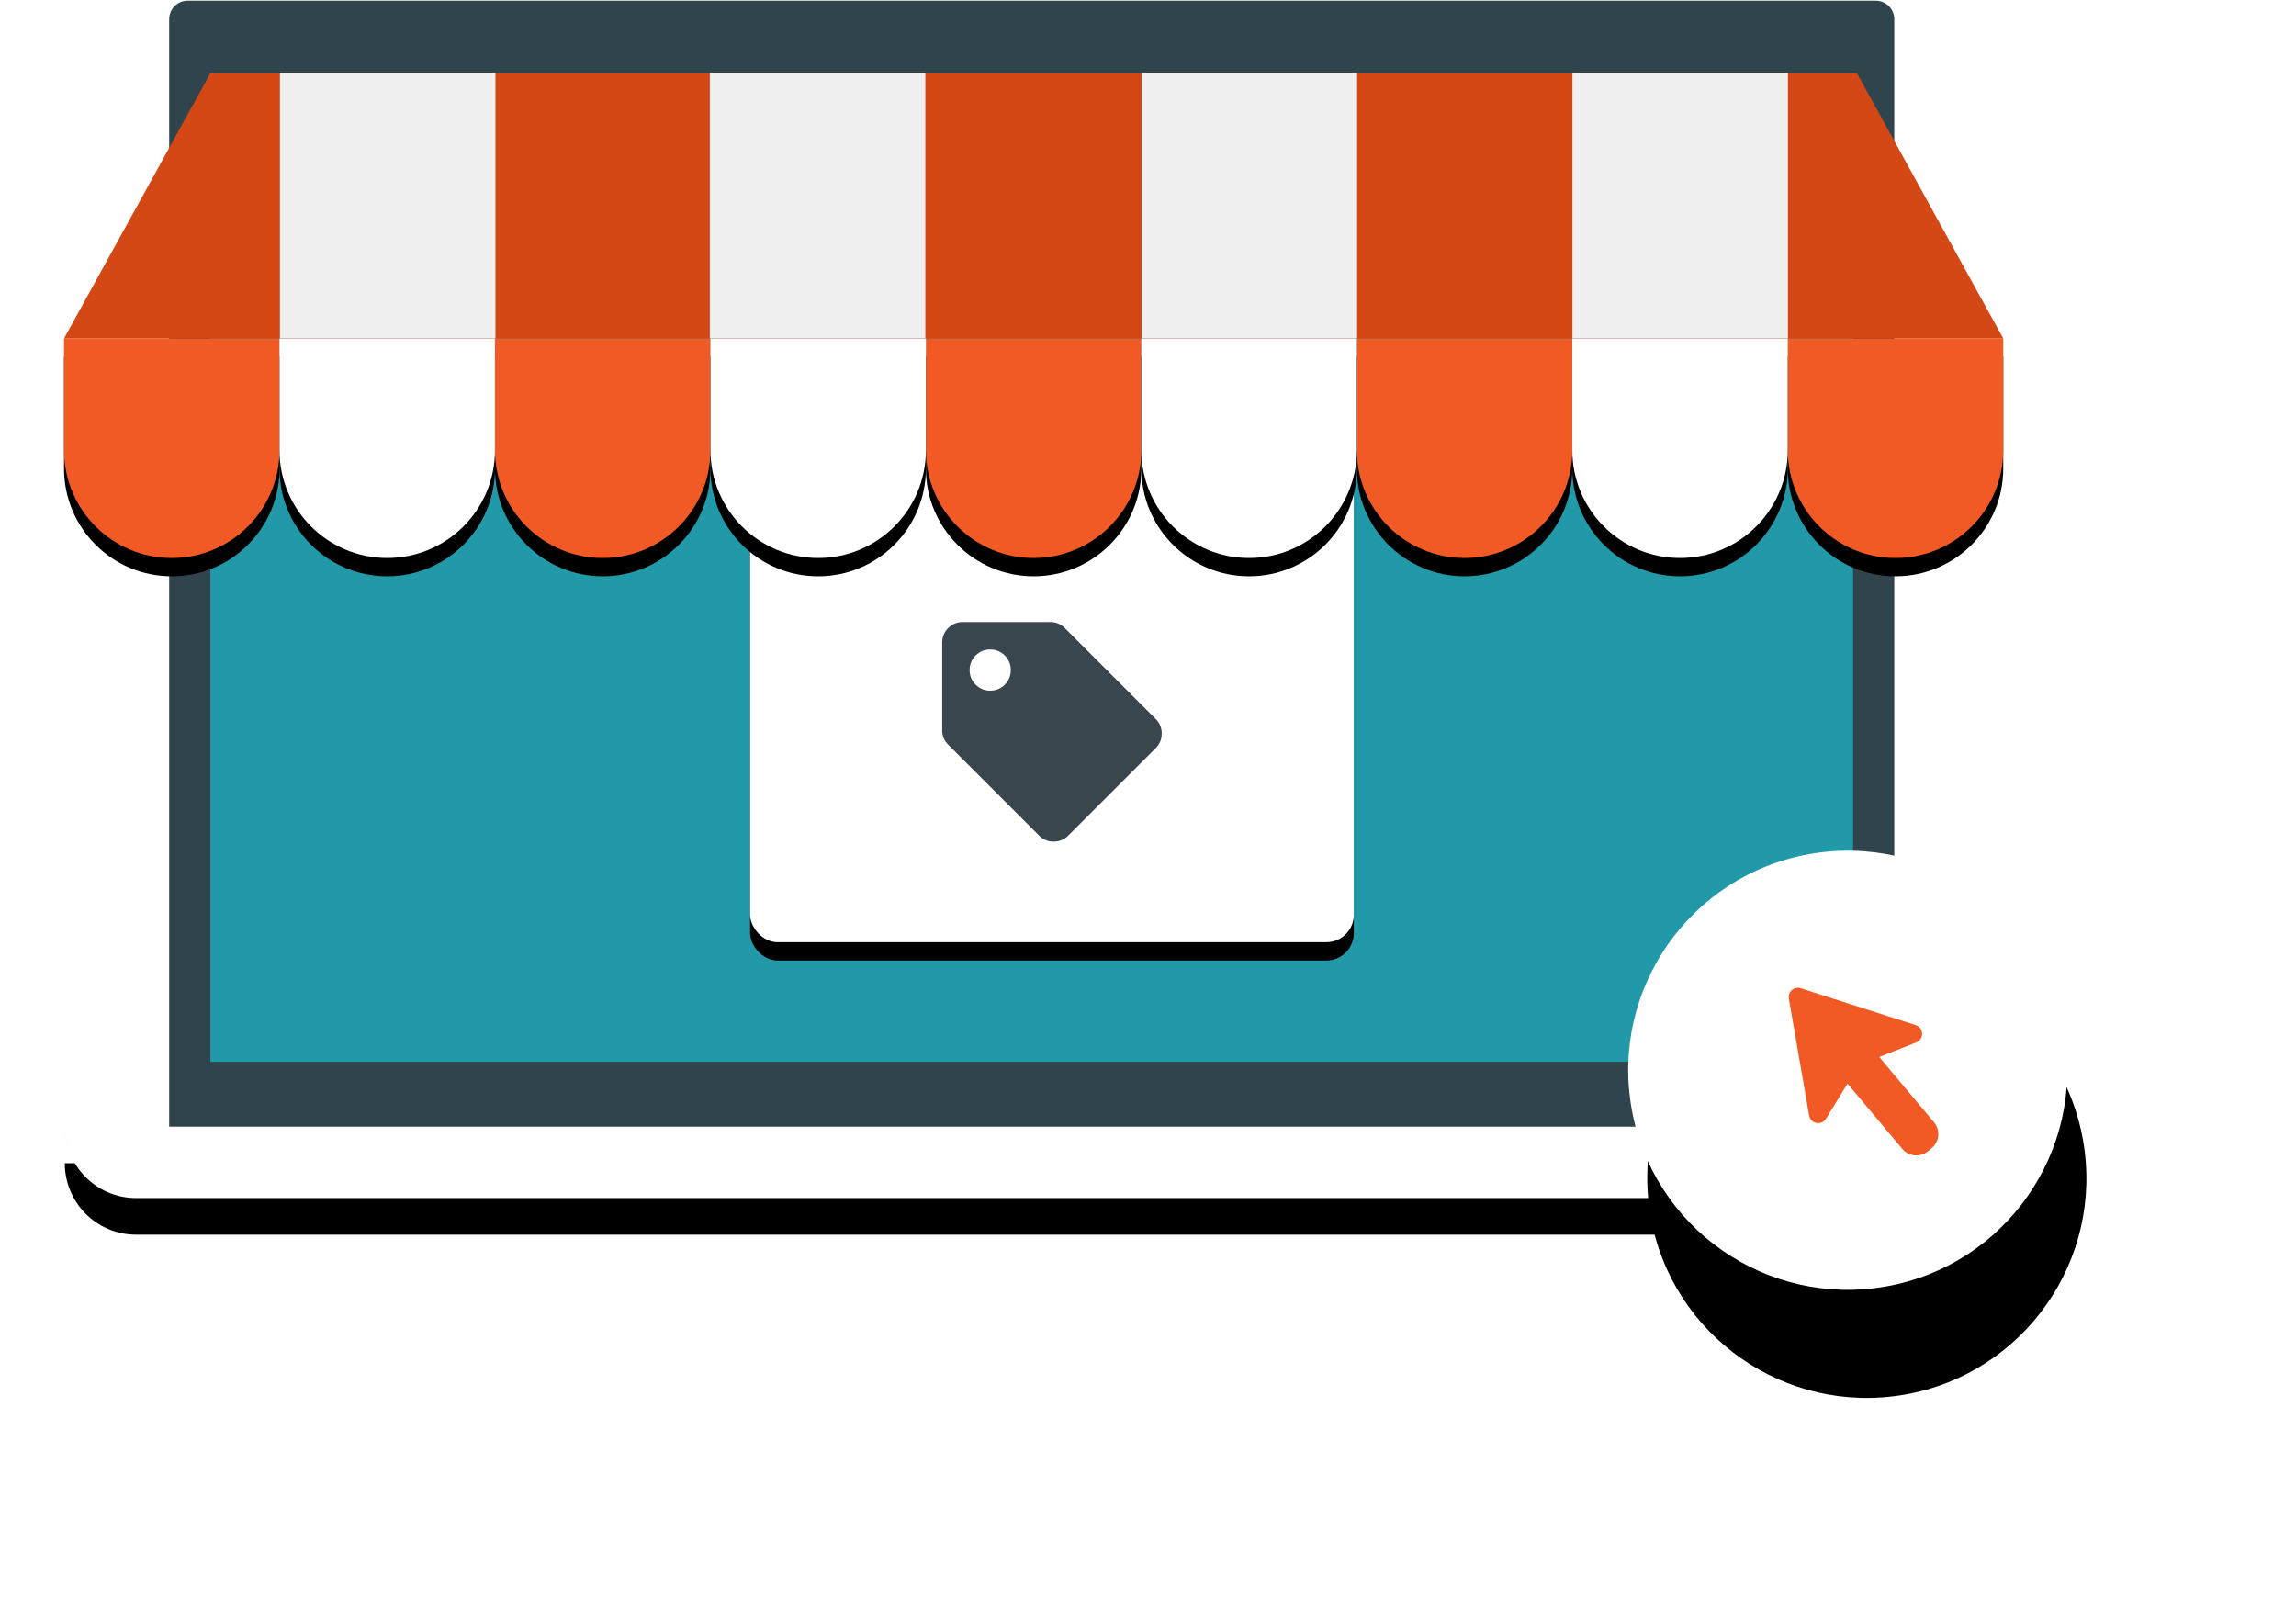 <?xml version="1.0" encoding="UTF-8"?>
<svg width="251px" height="176px" viewBox="0 0 251 176" version="1.1" xmlns="http://www.w3.org/2000/svg" xmlns:xlink="http://www.w3.org/1999/xlink">
    <!-- Generator: Sketch 52.5 (67469) - http://www.bohemiancoding.com/sketch -->
    <title>ecommerce_marketing_graphic</title>
    <desc>Created with Sketch.</desc>
    <defs>
        <path d="M203.708,130.969 L7.871,130.969 C3.57,130.969 0.084,127.474 0.084,123.163 L211.495,123.163 C211.495,127.474 208.009,130.969 203.708,130.969 Z" id="path-1"></path>
        <filter x="-6.6%" y="-128.1%" width="113.2%" height="458.7%" filterUnits="objectBoundingBox" id="filter-2">
            <feOffset dx="0" dy="4" in="SourceAlpha" result="shadowOffsetOuter1"></feOffset>
            <feGaussianBlur stdDeviation="4" in="shadowOffsetOuter1" result="shadowBlurOuter1"></feGaussianBlur>
            <feColorMatrix values="0 0 0 0 0   0 0 0 0 0   0 0 0 0 0  0 0 0 0.16 0" type="matrix" in="shadowBlurOuter1"></feColorMatrix>
        </filter>
        <circle id="path-3" cx="28" cy="28" r="24"></circle>
        <filter x="-87.5%" y="-62.5%" width="275.0%" height="275.0%" filterUnits="objectBoundingBox" id="filter-4">
            <feOffset dx="0" dy="12" in="SourceAlpha" result="shadowOffsetOuter1"></feOffset>
            <feGaussianBlur stdDeviation="12" in="shadowOffsetOuter1" result="shadowBlurOuter1"></feGaussianBlur>
            <feColorMatrix values="0 0 0 0 0   0 0 0 0 0   0 0 0 0 0  0 0 0 0.16 0" type="matrix" in="shadowBlurOuter1"></feColorMatrix>
        </filter>
        <rect id="path-5" x="0" y="0" width="66" height="54" rx="3"></rect>
        <filter x="-10.6%" y="-9.3%" width="121.2%" height="125.9%" filterUnits="objectBoundingBox" id="filter-6">
            <feOffset dx="0" dy="2" in="SourceAlpha" result="shadowOffsetOuter1"></feOffset>
            <feGaussianBlur stdDeviation="2" in="shadowOffsetOuter1" result="shadowBlurOuter1"></feGaussianBlur>
            <feColorMatrix values="0 0 0 0 0   0 0 0 0 0   0 0 0 0 0  0 0 0 0.16 0" type="matrix" in="shadowBlurOuter1"></feColorMatrix>
        </filter>
        <path d="M-4.06785716e-13,0 L23.556,0 L23.556,12.222 C23.556,18.727 18.282,24 11.778,24 L11.778,24 C5.273,24 -4.05989122e-13,18.727 -4.06785716e-13,12.222 L-4.06785716e-13,0 Z" id="path-7"></path>
        <filter x="-29.7%" y="-20.8%" width="159.4%" height="158.3%" filterUnits="objectBoundingBox" id="filter-8">
            <feOffset dx="0" dy="2" in="SourceAlpha" result="shadowOffsetOuter1"></feOffset>
            <feGaussianBlur stdDeviation="2" in="shadowOffsetOuter1" result="shadowBlurOuter1"></feGaussianBlur>
            <feColorMatrix values="0 0 0 0 0   0 0 0 0 0   0 0 0 0 0  0 0 0 0.16 0" type="matrix" in="shadowBlurOuter1"></feColorMatrix>
        </filter>
        <path d="M47.11,0 L70.666,0 L70.666,12.222 C70.666,18.727 65.392,24 58.888,24 L58.888,24 C52.383,24 47.11,18.727 47.11,12.222 L47.11,0 Z" id="path-9"></path>
        <filter x="-29.7%" y="-20.8%" width="159.4%" height="158.3%" filterUnits="objectBoundingBox" id="filter-10">
            <feOffset dx="0" dy="2" in="SourceAlpha" result="shadowOffsetOuter1"></feOffset>
            <feGaussianBlur stdDeviation="2" in="shadowOffsetOuter1" result="shadowBlurOuter1"></feGaussianBlur>
            <feColorMatrix values="0 0 0 0 0   0 0 0 0 0   0 0 0 0 0  0 0 0 0.16 0" type="matrix" in="shadowBlurOuter1"></feColorMatrix>
        </filter>
        <path d="M141.33,0 L164.886,0 L164.886,12.222 C164.886,18.727 159.612,24 153.108,24 L153.108,24 C146.603,24 141.33,18.727 141.33,12.222 L141.33,0 Z" id="path-11"></path>
        <filter x="-29.7%" y="-20.8%" width="159.4%" height="158.3%" filterUnits="objectBoundingBox" id="filter-12">
            <feOffset dx="0" dy="2" in="SourceAlpha" result="shadowOffsetOuter1"></feOffset>
            <feGaussianBlur stdDeviation="2" in="shadowOffsetOuter1" result="shadowBlurOuter1"></feGaussianBlur>
            <feColorMatrix values="0 0 0 0 0   0 0 0 0 0   0 0 0 0 0  0 0 0 0.16 0" type="matrix" in="shadowBlurOuter1"></feColorMatrix>
        </filter>
        <path d="M188.44,0 L211.996,0 L211.996,12.222 C211.996,18.727 206.722,24 200.218,24 L200.218,24 C193.713,24 188.44,18.727 188.44,12.222 L188.44,0 Z" id="path-13"></path>
        <filter x="-29.7%" y="-20.8%" width="159.4%" height="158.3%" filterUnits="objectBoundingBox" id="filter-14">
            <feOffset dx="0" dy="2" in="SourceAlpha" result="shadowOffsetOuter1"></feOffset>
            <feGaussianBlur stdDeviation="2" in="shadowOffsetOuter1" result="shadowBlurOuter1"></feGaussianBlur>
            <feColorMatrix values="0 0 0 0 0   0 0 0 0 0   0 0 0 0 0  0 0 0 0.16 0" type="matrix" in="shadowBlurOuter1"></feColorMatrix>
        </filter>
        <path d="M94.22,0 L117.776,0 L117.776,12.222 C117.776,18.727 112.502,24 105.998,24 L105.998,24 C99.493,24 94.22,18.727 94.22,12.222 L94.22,0 Z" id="path-15"></path>
        <filter x="-29.7%" y="-20.8%" width="159.4%" height="158.3%" filterUnits="objectBoundingBox" id="filter-16">
            <feOffset dx="0" dy="2" in="SourceAlpha" result="shadowOffsetOuter1"></feOffset>
            <feGaussianBlur stdDeviation="2" in="shadowOffsetOuter1" result="shadowBlurOuter1"></feGaussianBlur>
            <feColorMatrix values="0 0 0 0 0   0 0 0 0 0   0 0 0 0 0  0 0 0 0.16 0" type="matrix" in="shadowBlurOuter1"></feColorMatrix>
        </filter>
        <path d="M23.555,0 L47.111,0 L47.111,12.222 C47.111,18.727 41.837,24 35.333,24 L35.333,24 C28.828,24 23.555,18.727 23.555,12.222 L23.555,0 Z" id="path-17"></path>
        <filter x="-29.7%" y="-20.8%" width="159.4%" height="158.3%" filterUnits="objectBoundingBox" id="filter-18">
            <feOffset dx="0" dy="2" in="SourceAlpha" result="shadowOffsetOuter1"></feOffset>
            <feGaussianBlur stdDeviation="2" in="shadowOffsetOuter1" result="shadowBlurOuter1"></feGaussianBlur>
            <feColorMatrix values="0 0 0 0 0   0 0 0 0 0   0 0 0 0 0  0 0 0 0.16 0" type="matrix" in="shadowBlurOuter1"></feColorMatrix>
        </filter>
        <path d="M70.665,0 L94.221,0 L94.221,12.222 C94.221,18.727 88.947,24 82.443,24 L82.443,24 C75.938,24 70.665,18.727 70.665,12.222 L70.665,0 Z" id="path-19"></path>
        <filter x="-29.7%" y="-20.8%" width="159.4%" height="158.3%" filterUnits="objectBoundingBox" id="filter-20">
            <feOffset dx="0" dy="2" in="SourceAlpha" result="shadowOffsetOuter1"></feOffset>
            <feGaussianBlur stdDeviation="2" in="shadowOffsetOuter1" result="shadowBlurOuter1"></feGaussianBlur>
            <feColorMatrix values="0 0 0 0 0   0 0 0 0 0   0 0 0 0 0  0 0 0 0.16 0" type="matrix" in="shadowBlurOuter1"></feColorMatrix>
        </filter>
        <path d="M117.775,0 L141.331,0 L141.331,12.222 C141.331,18.727 136.057,24 129.553,24 L129.553,24 C123.048,24 117.775,18.727 117.775,12.222 L117.775,0 Z" id="path-21"></path>
        <filter x="-29.7%" y="-20.8%" width="159.4%" height="158.3%" filterUnits="objectBoundingBox" id="filter-22">
            <feOffset dx="0" dy="2" in="SourceAlpha" result="shadowOffsetOuter1"></feOffset>
            <feGaussianBlur stdDeviation="2" in="shadowOffsetOuter1" result="shadowBlurOuter1"></feGaussianBlur>
            <feColorMatrix values="0 0 0 0 0   0 0 0 0 0   0 0 0 0 0  0 0 0 0.16 0" type="matrix" in="shadowBlurOuter1"></feColorMatrix>
        </filter>
        <path d="M164.885,0 L188.441,0 L188.441,12.222 C188.441,18.727 183.167,24 176.663,24 L176.663,24 C170.158,24 164.885,18.727 164.885,12.222 L164.885,0 Z" id="path-23"></path>
        <filter x="-29.7%" y="-20.8%" width="159.4%" height="158.3%" filterUnits="objectBoundingBox" id="filter-24">
            <feOffset dx="0" dy="2" in="SourceAlpha" result="shadowOffsetOuter1"></feOffset>
            <feGaussianBlur stdDeviation="2" in="shadowOffsetOuter1" result="shadowBlurOuter1"></feGaussianBlur>
            <feColorMatrix values="0 0 0 0 0   0 0 0 0 0   0 0 0 0 0  0 0 0 0.16 0" type="matrix" in="shadowBlurOuter1"></feColorMatrix>
        </filter>
    </defs>
    <g id="page_templates" stroke="none" stroke-width="1" fill="none" fill-rule="evenodd">
        <g id="Artboard" transform="translate(-1205, -2664)">
            <g id="traffic-and-awareness" transform="translate(1087, 1003)">
                <g id="increasing-traffic-and-awareness" transform="translate(7, 1609)">
                    <g id="ecommerce_marketing_graphic" transform="translate(118, 52)">
                        <path d="M203.708,130.969 L7.871,130.969 C3.57,130.969 0.084,127.474 0.084,123.163 L211.495,123.163 C211.495,127.474 208.009,130.969 203.708,130.969" id="Fill-3" fill="#E5EBED"></path>
                        <g id="Stroke-5" fill-rule="nonzero">
                            <use fill="black" fill-opacity="1" filter="url(#filter-2)" xlink:href="#path-1"></use>
                            <use fill="#FFFFFF" xlink:href="#path-1"></use>
                        </g>
                        <path d="M200.084,123.163 L11.495,123.163 L11.495,2.089 C11.495,0.983 12.398,0.077 13.502,0.077 L198.078,0.077 C199.182,0.077 200.084,0.983 200.084,2.089 L200.084,123.163 Z" id="Fill-47" fill="#2F444D"></path>
                        <polygon id="Fill-49" fill="#2199A9" points="16 116.075 195.58 116.075 195.58 8 16 8"></polygon>
                        <g id="cursor" transform="translate(167, 89)" fill-rule="nonzero">
                            <g id="Oval" transform="translate(28, 28) rotate(-10) translate(-28, -28) ">
                                <use fill="black" fill-opacity="1" filter="url(#filter-4)" xlink:href="#path-3"></use>
                                <use fill="#FFFFFF" xlink:href="#path-3"></use>
                            </g>
                            <path d="M23.041,29.529 L27.321,28.102 L27.321,37.42 C27.321,38.525 28.216,39.42 29.321,39.42 L29.848,39.42 C30.952,39.42 31.848,38.525 31.848,37.42 L31.848,28.102 L35.985,29.481 C36.509,29.656 37.075,29.373 37.25,28.849 C37.345,28.565 37.307,28.253 37.147,27.999 L30.099,16.816 C29.804,16.348 29.187,16.208 28.72,16.503 C28.583,16.589 28.469,16.707 28.388,16.846 L21.86,28.078 C21.582,28.555 21.745,29.167 22.222,29.445 C22.47,29.589 22.768,29.62 23.041,29.529 Z" id="Path-4" fill="#F15A24" transform="translate(29.513, 27.884) rotate(-40) translate(-29.513, -27.884) "></path>
                        </g>
                        <g id="tag" transform="translate(75, 49)">
                            <g id="Rectangle" fill-rule="nonzero">
                                <use fill="black" fill-opacity="1" filter="url(#filter-6)" xlink:href="#path-5"></use>
                                <use fill="#FFFFFF" xlink:href="#path-5"></use>
                            </g>
                            <path d="M21,30.812 L21,21.25 C21,20.625 21.219,20.094 21.656,19.656 C22.094,19.219 22.625,19 23.25,19 L32.812,19 C33.438,19 33.969,19.219 34.406,19.656 L44.344,29.594 C44.781,30.031 45,30.562 45,31.188 C45,31.813 44.781,32.344 44.344,32.781 L34.781,42.344 C34.344,42.781 33.813,43 33.188,43 C32.562,43 32.031,42.781 31.594,42.344 L21.656,32.406 C21.219,31.969 21,31.438 21,30.812 Z M26.25,22 C25.625,22 25.094,22.219 24.656,22.656 C24.219,23.094 24,23.625 24,24.25 C24,24.875 24.219,25.406 24.656,25.844 C25.094,26.281 25.625,26.5 26.25,26.5 C26.875,26.5 27.406,26.281 27.844,25.844 C28.281,25.406 28.5,24.875 28.5,24.25 C28.5,23.625 28.281,23.094 27.844,22.656 C27.406,22.219 26.875,22 26.25,22 Z" id="" fill="#39464E"></path>
                        </g>
                        <g id="store_front" transform="translate(0, 8)" fill-rule="nonzero">
                            <g id="Group" transform="translate(0, 29)">
                                <g id="Rectangle">
                                    <use fill="black" fill-opacity="1" filter="url(#filter-8)" xlink:href="#path-7"></use>
                                    <use fill="#F15A24" xlink:href="#path-7"></use>
                                </g>
                                <g id="Rectangle">
                                    <use fill="black" fill-opacity="1" filter="url(#filter-10)" xlink:href="#path-9"></use>
                                    <use fill="#F15A24" xlink:href="#path-9"></use>
                                </g>
                                <g id="Rectangle">
                                    <use fill="black" fill-opacity="1" filter="url(#filter-12)" xlink:href="#path-11"></use>
                                    <use fill="#F15A24" xlink:href="#path-11"></use>
                                </g>
                                <g id="Rectangle">
                                    <use fill="black" fill-opacity="1" filter="url(#filter-14)" xlink:href="#path-13"></use>
                                    <use fill="#F15A24" xlink:href="#path-13"></use>
                                </g>
                                <g id="Rectangle">
                                    <use fill="black" fill-opacity="1" filter="url(#filter-16)" xlink:href="#path-15"></use>
                                    <use fill="#F15A24" xlink:href="#path-15"></use>
                                </g>
                                <g id="Rectangle">
                                    <use fill="black" fill-opacity="1" filter="url(#filter-18)" xlink:href="#path-17"></use>
                                    <use fill="#FFFFFF" xlink:href="#path-17"></use>
                                </g>
                                <g id="Rectangle">
                                    <use fill="black" fill-opacity="1" filter="url(#filter-20)" xlink:href="#path-19"></use>
                                    <use fill="#FFFFFF" xlink:href="#path-19"></use>
                                </g>
                                <g id="Rectangle">
                                    <use fill="black" fill-opacity="1" filter="url(#filter-22)" xlink:href="#path-21"></use>
                                    <use fill="#FFFFFF" xlink:href="#path-21"></use>
                                </g>
                                <g id="Rectangle">
                                    <use fill="black" fill-opacity="1" filter="url(#filter-24)" xlink:href="#path-23"></use>
                                    <use fill="#FFFFFF" xlink:href="#path-23"></use>
                                </g>
                            </g>
                            <polygon id="Rectangle" fill="#D44815" points="16 0 196 0 212 29 -4.12114787e-13 29"></polygon>
                            <rect id="Rectangle" fill="#F0F0F0" x="23.6" y="0" width="23.56" height="29"></rect>
                            <rect id="Rectangle" fill="#F0F0F0" x="70.6" y="0" width="23.56" height="29"></rect>
                            <rect id="Rectangle" fill="#F0F0F0" x="117.8" y="0" width="23.56" height="29"></rect>
                            <rect id="Rectangle" fill="#F0F0F0" x="164.9" y="0" width="23.56" height="29"></rect>
                        </g>
                    </g>
                </g>
            </g>
        </g>
    </g>
</svg>
